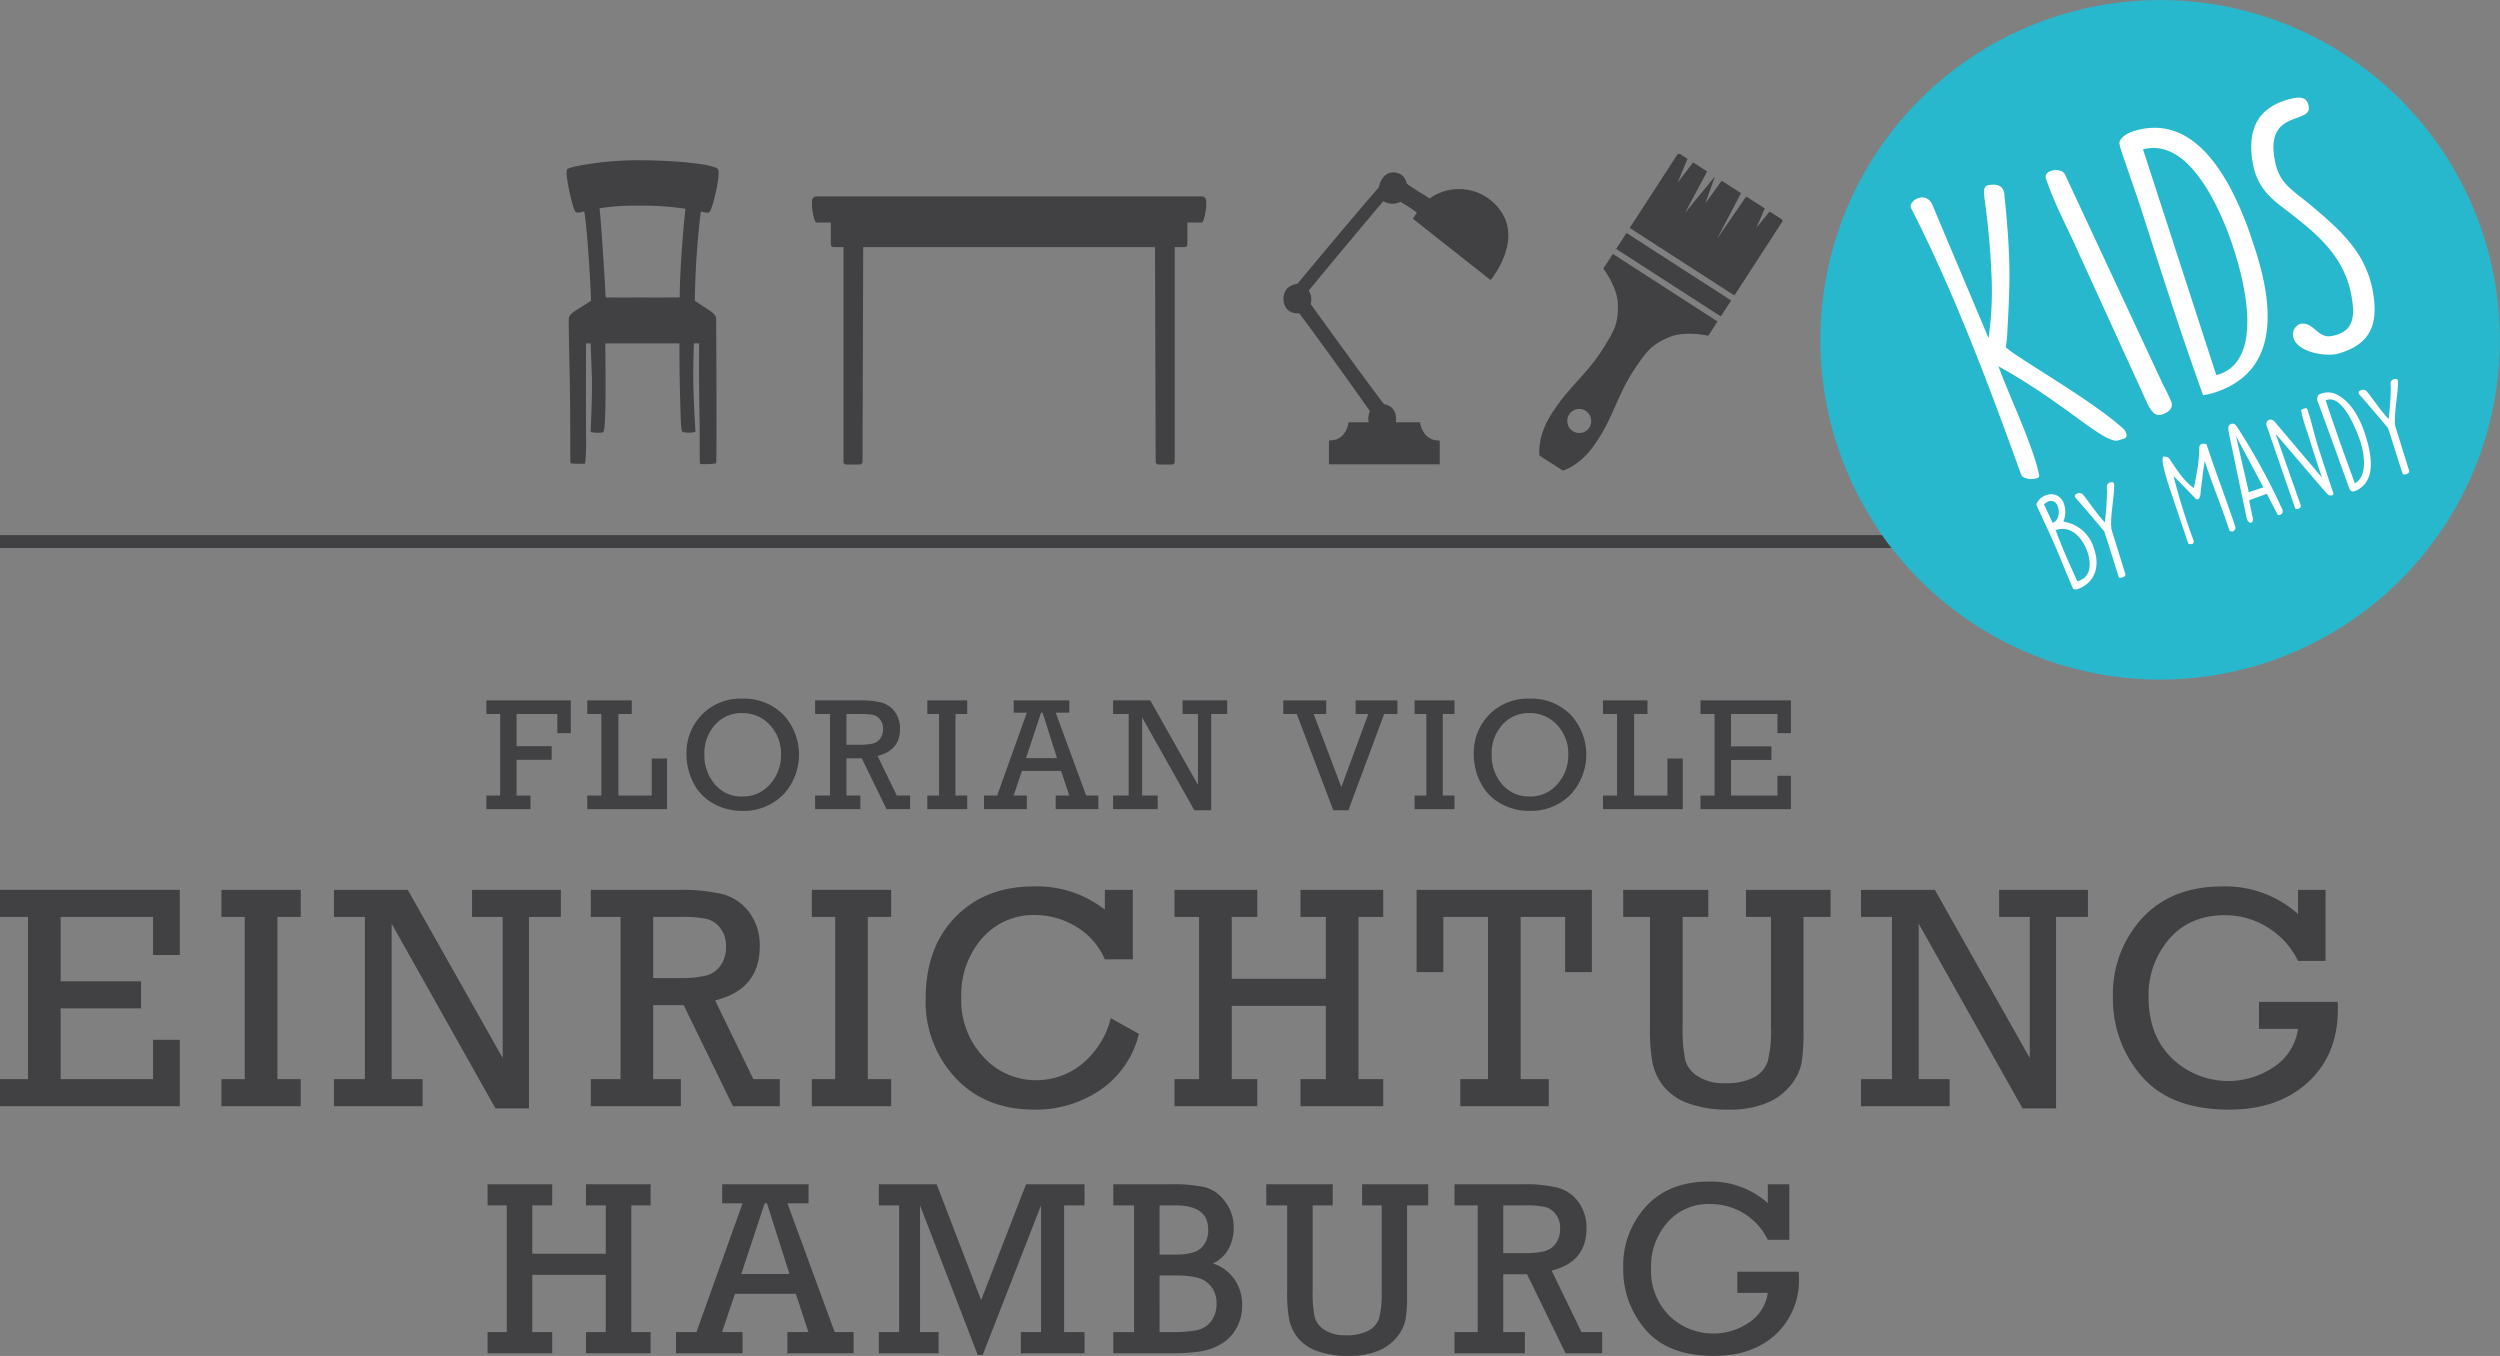 <svg id="Ebene_1" data-name="Ebene 1" xmlns="http://www.w3.org/2000/svg" xmlns:xlink="http://www.w3.org/1999/xlink" viewBox="0 0 488.172 264.767"><rect x="0" y="0" width="488.172" height="264.767" fill="#808080" stroke="none"/><defs><style>.cls-1{fill:none;}.cls-2{fill:#414143;}.cls-3{clip-path:url(#clip-path);}.cls-4{fill:#28b8ce;}.cls-5{fill:#fff;}</style><clipPath id="clip-path"><rect class="cls-1" width="488.172" height="264.767"/></clipPath></defs><title>Zeichenfläche 1</title><polygon class="cls-2" points="103.59 155.345 100.871 155.345 100.871 148.366 107.729 148.366 107.729 145.708 100.871 145.708 100.871 139.416 108.828 139.416 108.828 143.158 111.455 143.158 111.455 136.759 94.976 136.759 94.976 139.416 97.664 139.416 97.664 155.345 94.976 155.345 94.976 158.002 103.59 158.002 103.59 155.345"/><polygon class="cls-2" points="114.677 155.345 114.677 158.002 130.255 158.002 130.255 148.121 127.262 148.121 127.262 155.345 120.755 155.345 120.755 139.416 123.367 139.416 123.367 136.759 114.677 136.759 114.677 139.416 117.426 139.416 117.426 155.345 114.677 155.345"/><g class="cls-3"><path class="cls-2" d="M137.072,139.539a10.68,10.68,0,0,0-3.024,7.744,12.237,12.237,0,0,0,1.298,5.474,9.431,9.431,0,0,0,3.887,4.109,11.272,11.272,0,0,0,5.674,1.473,10.871,10.871,0,0,0,7.98-3.108,11.45,11.45,0,0,0,.052-15.692,10.749,10.749,0,0,0-7.987-3.116,10.489,10.489,0,0,0-7.88,3.116m15.44,7.789a8.472,8.472,0,0,1-2.123,5.78,6.885,6.885,0,0,1-5.422,2.421,6.765,6.765,0,0,1-5.376-2.367,8.657,8.657,0,0,1-2.046-5.865,8.298,8.298,0,0,1,2.061-5.742,6.806,6.806,0,0,1,5.315-2.306,7.072,7.072,0,0,1,5.43,2.344,8.153,8.153,0,0,1,2.161,5.735"/><path class="cls-2" d="M168.277,148.076l4.837,9.927h4.601v-2.657h-2.595l-3.754-7.729q4.38-1.085,4.379-5.299a5.353,5.353,0,0,0-1.039-3.366,4.781,4.781,0,0,0-2.626-1.773,17.451,17.451,0,0,0-4.292-.42h-8.628v2.657h2.916v15.93h-2.916v2.657h8.843v-2.657h-2.719v-7.27Zm-2.993-8.66h2.719a11.959,11.959,0,0,1,2.497.191,2.401,2.401,0,0,1,1.374.909,2.781,2.781,0,0,1,.557,1.756,3.146,3.146,0,0,1-.55,1.948,2.586,2.586,0,0,1-1.412.962,11.021,11.021,0,0,1-2.681.237h-2.504Z"/></g><polygon class="cls-2" points="188.866 139.416 188.866 136.76 181.077 136.76 181.077 139.416 183.368 139.416 183.368 155.345 181.077 155.345 181.077 158.003 188.866 158.003 188.866 155.345 186.575 155.345 186.575 139.416 188.866 139.416"/><path class="cls-2" d="M206.146,158.003h8.323v-2.657h-2.376l-5.946-16.189h2.656v-2.397h-10.859v2.397h2.568l-5.8,16.189h-2.571v2.657h8.369v-2.657h-2.581l1.625-4.811h7.654l1.58,4.811h-2.642Zm-5.799-9.957,2.942-8.889h.291l2.827,8.889Z"/><polygon class="cls-2" points="226.06 155.345 223.021 155.345 223.021 140.085 233.214 158.217 236.505 158.217 236.505 139.416 239.637 139.416 239.637 136.759 230.916 136.759 230.916 139.416 233.925 139.416 233.925 153.271 224.606 136.759 217.355 136.759 217.355 139.416 220.393 139.416 220.393 155.345 217.355 155.345 217.355 158.002 226.06 158.002 226.06 155.345"/><polygon class="cls-2" points="270.287 139.416 272.866 139.416 272.866 136.76 264.71 136.76 264.71 139.416 267.189 139.416 261.923 153.68 256.513 139.416 258.968 139.416 258.968 136.76 250.584 136.76 250.584 139.416 253.212 139.416 260.35 158.216 263.297 158.216 270.287 139.416"/><polygon class="cls-2" points="276.228 155.345 276.228 158.002 284.017 158.002 284.017 155.345 281.726 155.345 281.726 139.416 284.017 139.416 284.017 136.759 276.228 136.759 276.228 139.416 278.519 139.416 278.519 155.345 276.228 155.345"/><g class="cls-3"><path class="cls-2" d="M306.616,155.23a11.447,11.447,0,0,0,.054-15.692,10.752,10.752,0,0,0-7.988-3.116,10.493,10.493,0,0,0-7.881,3.116,10.687,10.687,0,0,0-3.023,7.744,12.231,12.231,0,0,0,1.298,5.475,9.426,9.426,0,0,0,3.886,4.108,11.278,11.278,0,0,0,5.674,1.474,10.865,10.865,0,0,0,7.98-3.109m-13.295-2.069a8.65,8.65,0,0,1-2.046-5.865,8.297,8.297,0,0,1,2.062-5.742,6.802,6.802,0,0,1,5.314-2.305,7.073,7.073,0,0,1,5.43,2.344,8.151,8.151,0,0,1,2.16,5.734,8.473,8.473,0,0,1-2.122,5.781,6.889,6.889,0,0,1-5.421,2.421,6.765,6.765,0,0,1-5.377-2.368"/></g><polygon class="cls-2" points="313.012 155.345 313.012 158.002 328.59 158.002 328.59 148.121 325.597 148.121 325.597 155.345 319.091 155.345 319.091 139.416 321.702 139.416 321.702 136.759 313.012 136.759 313.012 139.416 315.761 139.416 315.761 155.345 313.012 155.345"/><polygon class="cls-2" points="349.708 143.159 349.708 136.76 332.053 136.76 332.053 139.417 334.802 139.417 334.802 155.346 332.053 155.346 332.053 158.004 349.708 158.004 349.708 151.482 347.082 151.482 347.082 155.346 338.009 155.346 338.009 148.397 345.905 148.397 345.905 145.74 338.009 145.74 338.009 139.417 347.082 139.417 347.082 143.159 349.708 143.159"/><polygon class="cls-2" points="0 173.759 0 179.044 5.467 179.044 5.467 210.722 0 210.722 0 216.006 35.109 216.006 35.109 203.038 29.885 203.038 29.885 210.722 11.845 210.722 11.845 196.902 27.547 196.902 27.547 191.618 11.845 191.618 11.845 179.044 29.885 179.044 29.885 186.485 35.109 186.485 35.109 173.759 0 173.759"/><polygon class="cls-2" points="43.235 179.044 47.79 179.044 47.79 210.722 43.235 210.722 43.235 216.007 58.725 216.007 58.725 210.722 54.168 210.722 54.168 179.044 58.725 179.044 58.725 173.76 43.235 173.76 43.235 179.044"/><polygon class="cls-2" points="92.176 179.044 98.159 179.044 98.159 206.598 79.628 173.76 65.206 173.76 65.206 179.044 71.25 179.044 71.25 210.722 65.206 210.722 65.206 216.007 82.519 216.007 82.519 210.722 76.475 210.722 76.475 180.373 96.746 216.432 103.292 216.432 103.292 179.044 109.519 179.044 109.519 173.76 92.176 173.76 92.176 179.044"/><g class="cls-3"><path class="cls-2" d="M133.5,196.265l9.62,19.742h9.149v-5.285h-5.162l-7.463-15.37q8.708-2.156,8.708-10.538a10.665,10.665,0,0,0-2.066-6.696,9.513,9.513,0,0,0-5.223-3.524,34.76,34.76,0,0,0-8.535-.834h-17.16v5.284h5.802v31.678h-5.802v5.285h17.585v-5.285h-5.406v-14.457Zm-5.953-17.221h5.406a23.718,23.718,0,0,1,4.966.38,4.773,4.773,0,0,1,2.733,1.807,5.524,5.524,0,0,1,1.109,3.493,6.255,6.255,0,0,1-1.094,3.873,5.148,5.148,0,0,1-2.809,1.912,21.858,21.858,0,0,1-5.33.471h-4.981Z"/></g><polygon class="cls-2" points="174.016 210.722 169.461 210.722 169.461 179.044 174.016 179.044 174.016 173.759 158.526 173.759 158.526 179.044 163.083 179.044 163.083 210.722 158.526 210.722 158.526 216.006 174.016 216.006 174.016 210.722"/><g class="cls-3"><path class="cls-2" d="M211.245,207.79a14.081,14.081,0,0,1-8.898,3.143,13.794,13.794,0,0,1-10.296-4.525,16.144,16.144,0,0,1-4.344-11.663,16.672,16.672,0,0,1,4.055-11.51,13.262,13.262,0,0,1,10.372-4.556,15.378,15.378,0,0,1,7.987,2.262,13.677,13.677,0,0,1,5.619,6.393h5.467v-13.575h-5.467v3.857a21.588,21.588,0,0,0-13.94-4.525q-9.386,0-15.217,5.953-5.831,5.952-5.831,16.005a21.728,21.728,0,0,0,5.802,15.399q5.799,6.226,15.398,6.226a22.312,22.312,0,0,0,12.953-3.873,18.444,18.444,0,0,0,7.486-10.918l-5.497-3.068a16.754,16.754,0,0,1-5.649,8.975"/></g><polygon class="cls-2" points="253.947 179.044 258.896 179.044 258.896 191.131 240.521 191.131 240.521 179.044 245.504 179.044 245.504 173.76 229.345 173.76 229.345 179.044 234.145 179.044 234.145 210.722 229.345 210.722 229.345 216.007 245.504 216.007 245.504 210.722 240.521 210.722 240.521 196.417 258.896 196.417 258.896 210.722 253.947 210.722 253.947 216.007 270.104 216.007 270.104 210.722 265.275 210.722 265.275 179.044 270.104 179.044 270.104 173.76 253.947 173.76 253.947 179.044"/><polygon class="cls-2" points="310.845 189.826 310.845 173.76 276.616 173.76 276.616 189.826 281.84 189.826 281.84 179.045 290.557 179.045 290.557 210.722 285.151 210.722 285.151 216.006 302.432 216.006 302.432 210.722 296.935 210.722 296.935 179.045 305.621 179.045 305.621 189.826 310.845 189.826"/><g class="cls-3"><path class="cls-2" d="M340.929,179.044h4.89v21.443a24.182,24.182,0,0,1-.653,6.818,5.544,5.544,0,0,1-2.657,3.068,11.864,11.864,0,0,1-5.771,1.138,9.213,9.213,0,0,1-5.163-1.32,5.577,5.577,0,0,1-2.506-3.205,30.829,30.829,0,0,1-.5-6.803v-21.139h5.01v-5.284h-16.613v5.284h5.224v21.443a35.866,35.866,0,0,0,.531,7.258,11.146,11.146,0,0,0,2.142,4.404,10.847,10.847,0,0,0,4.798,3.295,22.377,22.377,0,0,0,7.988,1.23,18.456,18.456,0,0,0,7.38-1.321,11.501,11.501,0,0,0,4.708-3.522,10.273,10.273,0,0,0,2.05-4.223,39.075,39.075,0,0,0,.38-6.484v-22.08h5.285v-5.284h-16.523Z"/></g><polygon class="cls-2" points="390.367 179.044 396.35 179.044 396.35 206.598 377.819 173.76 363.397 173.76 363.397 179.044 369.441 179.044 369.441 210.722 363.397 210.722 363.397 216.007 380.709 216.007 380.709 210.722 374.666 210.722 374.666 180.373 394.937 216.432 401.484 216.432 401.484 179.044 407.71 179.044 407.71 173.76 390.367 173.76 390.367 179.044"/><g class="cls-3"><path class="cls-2" d="M456.478,195.627h-15.368v5.284h7.624a10.656,10.656,0,0,1-4.618,7.366,15.843,15.843,0,0,1-19.999-1.625q-4.57-4.434-4.571-11.997a16.736,16.736,0,0,1,4.009-11.268q4.01-4.675,10.933-4.677a15.873,15.873,0,0,1,14.246,8.929h5.375v-13.879h-5.375v4.707a21.363,21.363,0,0,0-14.822-5.375q-9.842,0-15.58,6.165a21.846,21.846,0,0,0-5.741,15.489,22.833,22.833,0,0,0,5.619,15.413q5.619,6.514,17.069,6.516,9.565,0,15.398-5.346,5.832-5.345,5.831-14.244c0-.426-.01-.911-.03-1.458"/></g><polygon class="cls-2" points="114.424 231.247 114.424 235.374 118.29 235.374 118.29 244.816 103.939 244.816 103.939 235.374 107.829 235.374 107.829 231.247 95.209 231.247 95.209 235.374 98.957 235.374 98.957 260.117 95.209 260.117 95.209 264.246 107.829 264.246 107.829 260.117 103.939 260.117 103.939 248.945 118.29 248.945 118.29 260.117 114.424 260.117 114.424 264.246 127.044 264.246 127.044 260.117 123.273 260.117 123.273 235.374 127.044 235.374 127.044 231.247 114.424 231.247"/><path class="cls-2" d="M149.317,234.969h.451l4.391,13.809h-9.413Zm-8.303-3.722v3.722h3.987l-9.009,25.148h-3.992v4.129h13v-4.129h-4.009l2.524-7.472h11.888l2.455,7.472h-4.104v4.129h12.928v-4.129h-3.691l-9.235-25.148h4.126v-3.722Z"/><polygon class="cls-2" points="200.36 231.247 191.582 253.866 182.9 231.247 171.609 231.247 171.609 235.374 175.57 235.374 175.57 260.117 171.609 260.117 171.609 264.246 183.28 264.246 183.28 260.117 179.651 260.117 179.651 235.374 190.918 264.578 191.891 264.578 203.279 235.374 203.279 260.117 199.34 260.117 199.34 264.246 211.772 264.246 211.772 260.117 207.786 260.117 207.786 235.374 211.772 235.374 211.772 231.247 200.36 231.247"/><g class="cls-3"><path class="cls-2" d="M236.844,246.714a6.62,6.62,0,0,0,3.025-2.8,8.373,8.373,0,0,0,1.032-4.151,8.205,8.205,0,0,0-1.733-5.207,7.224,7.224,0,0,0-3.997-2.764,31.287,31.287,0,0,0-6.796-.545h-10.984v4.127h4.057v24.744h-4.057v4.128h11.221a35.999,35.999,0,0,0,5.919-.38,11.672,11.672,0,0,0,3.998-1.471,8.023,8.023,0,0,0,2.928-3.084,8.999,8.999,0,0,0,1.103-4.436,8.749,8.749,0,0,0-1.482-5.018,8.133,8.133,0,0,0-4.234-3.143m-10.414-11.34h3.106q6.383,0,6.383,4.698a4.639,4.639,0,0,1-1.412,3.666q-1.412,1.244-4.971,1.244h-3.106Zm10.047,22.644a4.727,4.727,0,0,1-2.788,1.732,28.22,28.22,0,0,1-5.386.368h-1.873V249.062h2.847a18.524,18.524,0,0,1,4.591.44,4.92,4.92,0,0,1,2.656,1.754,5.135,5.135,0,0,1,1.031,3.262,5.479,5.479,0,0,1-1.078,3.5"/><path class="cls-2" d="M265.979,235.374h3.82v16.749a18.836,18.836,0,0,1-.511,5.326,4.33,4.33,0,0,1-2.076,2.396,9.273,9.273,0,0,1-4.508.889,7.204,7.204,0,0,1-4.033-1.032,4.364,4.364,0,0,1-1.956-2.502,23.96,23.96,0,0,1-.391-5.315v-16.511h3.915v-4.127h-12.977v4.127h4.08v16.749a27.817,27.817,0,0,0,.416,5.67,8.667,8.667,0,0,0,1.672,3.44,8.474,8.474,0,0,0,3.747,2.574,17.515,17.515,0,0,0,6.239.96,14.421,14.421,0,0,0,5.765-1.032,8.968,8.968,0,0,0,3.677-2.752,8.013,8.013,0,0,0,1.603-3.297,30.742,30.742,0,0,0,.296-5.065v-17.247h4.127v-4.127h-12.905Z"/><path class="cls-2" d="M302.986,248.112q6.803-1.685,6.802-8.231a8.325,8.325,0,0,0-1.613-5.23,7.427,7.427,0,0,0-4.08-2.753,27.161,27.161,0,0,0-6.667-.652H284.025v4.128h4.531v24.743h-4.531v4.128h13.736v-4.128h-4.222v-11.292h4.649l7.514,15.42h7.146v-4.128h-4.033Zm-5.558-3.415h-3.889v-9.323h4.222a18.496,18.496,0,0,1,3.878.297,3.727,3.727,0,0,1,2.135,1.412,4.308,4.308,0,0,1,.866,2.727,4.891,4.891,0,0,1-.853,3.025,4.025,4.025,0,0,1-2.195,1.495,17.137,17.137,0,0,1-4.164.367"/><path class="cls-2" d="M339.243,248.327v4.128h5.955a8.318,8.318,0,0,1-3.607,5.752,12.369,12.369,0,0,1-15.621-1.269,12.448,12.448,0,0,1-3.571-9.369,13.067,13.067,0,0,1,3.133-8.802,10.656,10.656,0,0,1,8.54-3.653,12.399,12.399,0,0,1,11.126,6.974h4.199v-10.841h-4.199v3.677a16.684,16.684,0,0,0-11.578-4.199q-7.684,0-12.169,4.816a17.067,17.067,0,0,0-4.484,12.098,17.846,17.846,0,0,0,4.389,12.041q4.391,5.088,13.333,5.087,7.471,0,12.027-4.175a14.362,14.362,0,0,0,4.555-11.126q0-.498-.025-1.139Z"/><path class="cls-2" d="M367.522,104.491H0v2.519H369.377q-.955-1.233-1.855-2.519"/><path class="cls-2" d="M234.644,38.347h-75.196a.896.896,0,0,0-.894.894v1.017c0,.493.402,3.192.894,3.192h2.788v4.272a.538.538,0,0,0,.537.537h1.935v41.907a.539.539,0,0,0,.537.537h2.614a.577.577,0,0,0,.568-.536l.13-41.908h56.979l.13,41.908a.577.577,0,0,0,.567.536h2.614a.539.539,0,0,0,.538-.537V48.259h1.935a.538.538,0,0,0,.537-.537v-4.272h2.787c.492,0,.895-2.699.895-3.192v-1.017a.897.897,0,0,0-.895-.894"/><path class="cls-2" d="M267.272,82.459h-3.943a4.548,4.548,0,0,1-1.104,2.489c-1.248,1.364-2.724.863-2.724,1.158v4.558l21.634.002v-4.56c0-.305-1.24.3-2.742-1.158a5.081,5.081,0,0,1-1.107-2.489h-4.723s.607-2.975-2.289-3.537c-1.972-2.381-14.341-19.549-14.341-19.549a3.173,3.173,0,0,0-.385-2.619c3.192-3.936,14.563-17.484,14.563-17.484a3.344,3.344,0,0,0,3.322.142,24.411,24.411,0,0,1,3.233,2.118,12.999,12.999,0,0,0-.76,1.186c.962.772,15.163,11.969,15.163,11.969s5.292-6.307,2.788-12.051a9.869,9.869,0,0,0-14.675-3.889c-3.321-1.997-4.483-2.889-4.483-2.889a2.723,2.723,0,0,0-1.119-1.76c-1.372-.841-3.641-.704-4.357,2.513-4.08,4.624-15.885,18.807-15.885,18.807a3.787,3.787,0,0,0-1.971.879c-1.299,1.301-1.111,5.132,2.335,4.879,6.183,8.267,13.814,19.123,13.814,19.123a3.329,3.329,0,0,0-.244,2.162"/><path class="cls-2" d="M310.28,83.597a2.347,2.347,0,1,1-.615-3.363,2.418,2.418,0,0,1,.615,3.363m2.752-31.205s.018.021.048.065c.028.038.079.102.131.178.053.074.123.173.2.281.021.033.04.059.06.091.019.029.039.058.059.088.041.065.082.129.128.198.086.136.194.299.292.462.052.082.102.166.155.256.052.091.105.178.157.27.051.091.103.185.159.288.054.093.103.192.152.295.053.101.112.209.161.314.048.099.099.205.148.316.027.056.055.109.082.167.021.05.043.106.068.163.048.108.093.221.143.336.025.059.046.116.068.171.02.056.043.113.062.17.042.116.085.234.129.353a9.764,9.764,0,0,1,.37,1.428,7.493,7.493,0,0,1,.119,1.425c.003.121.003.244.005.365-.003.119-.007.239-.01.365-.003.246-.015.494-.035.741a10.499,10.499,0,0,1-.21,1.493,9.054,9.054,0,0,1-.446,1.456,20.204,20.204,0,0,1-1.502,2.801c-.562.943-1.168,1.904-1.846,2.841-.673.935-1.411,1.856-2.184,2.75-.774.894-1.575,1.772-2.353,2.641-.778.87-1.531,1.737-2.212,2.606-.683.866-1.297,1.733-1.849,2.573a20.521,20.521,0,0,0-1.417,2.464,14.055,14.055,0,0,0-.855,2.3,12.311,12.311,0,0,0-.374,1.955,9.924,9.924,0,0,0-.06,1.374c.005.166.015.299.02.388.011.089.015.137.015.137l4.578,2.937s.046-.016.133-.044c.082-.03.206-.076.361-.138a10.669,10.669,0,0,0,1.239-.622,13.368,13.368,0,0,0,1.636-1.145,14.578,14.578,0,0,0,1.752-1.725,21.308,21.308,0,0,0,1.672-2.297c.546-.846,1.085-1.76,1.597-2.736.514-.976.997-2.015,1.474-3.079.475-1.066.95-2.151,1.449-3.222.506-1.068,1.04-2.116,1.624-3.113.578-1.002,1.209-1.944,1.838-2.843a20.213,20.213,0,0,1,1.949-2.512,8.795,8.795,0,0,1,1.146-1.006,11.186,11.186,0,0,1,1.282-.807c.218-.118.441-.231.667-.34.112-.05.222-.103.33-.154.113-.05.225-.099.335-.148a7.594,7.594,0,0,1,1.356-.481,10.221,10.221,0,0,1,1.459-.252c.129-.009.252-.018.375-.029.059-.005.123-.008.184-.013a1.244,1.244,0,0,1,.185-.006c.125-.006.247-.01.368-.011.057-.005.118-.006.177-.007.063.003.125.002.185.004.121.001.236.002.356.004.111,0,.236.011.349.015.113.009.222.01.335.021.115.008.22.017.328.023.104.01.205.02.313.029.102.015.202.025.297.037.193.023.383.053.545.074.082.013.159.023.23.034a.401.401,0,0,0,.107.013c.038.012.072.017.104.025.139.023.253.047.345.062.092.017.168.033.218.043l.061.038a.073.073,0,0,0,.016-.019c.102-.157.788-1.215,1.815-2.799l-20.436-13.187-1.848,2.849Z"/><path class="cls-2" d="M338.037,58.674l-20.438-13.185-2.018,3.111,20.437,13.186c.603-.93,1.287-1.984,2.019-3.112"/><path class="cls-2" d="M348.05,43.001c-.043-.144-.381-.339-.381-.339l-2.117-1.36-2.566,3.156,1.614-3.765-3.622-2.324-5.729,8.321,4.716-8.975-3.78-2.421-3.193,4.416,1.879-5.26-5.827,7.096,4.308-8.073-2.748-1.761-3.04,3.978,1.961-4.674-1.377-.88a.571.571,0,0,0-.37-.098c-.182.042-.363.321-.363.321l-9.18,14.149,20.436,13.188c3.287-5.066,7.287-11.232,9.215-14.204a.753.753,0,0,0,.164-.491"/><path class="cls-2" d="M138.608,41.304c.534-.566,2.163-7.264,1.601-8.249-.514-.904-7.666-1.768-15.762-1.768-6.548,0-13.384,1.272-13.699,1.768-.516.81,1.095,7.791,1.601,8.249.291.262.439.311,1.731-.018.573,2.975,1.247,14.005,1.326,17.441-2.861,1.918-4.204,2.352-4.345,3.514-.057,1.363.233,11.528.275,17.922.047,7.182-.032,10.166.097,10.311a15.765,15.765,0,0,0,2.83.058,41.334,41.334,0,0,0,.166-5.536c-.007-6.956,0-17.941,0-17.941l.898-.005s.188,4.786.265,6.887c.049,4.29-.265,10.389-.265,10.389.228.162,2.323.312,2.526.001.137-.21.375-1.921.394-7.529.015-4.351-.055-9.748-.055-9.748,3.173.005,5.966,0,5.966,0s5.341.005,8.515,0c0,0-.007,5.442.11,9.777.153,5.606.173,7.216.491,7.5a5.054,5.054,0,0,0,2.527-.001c.016-.084-.366-5.113-.428-10.552-.021-1.874.118-6.724.118-6.724h1.029s-.071,7.563.073,14.466c.111,5.317-.065,8.999.18,9.091a14.403,14.403,0,0,0,3.065-.128c.156-.111.028-26.96,0-28.258-.142-1.162-1.391-1.576-4.164-3.494a164.51,164.51,0,0,1,1.178-17.441c1.116.305,1.409.387,1.756.018m-5.88,16.775c-2.988,0-4.498.053-8.089,0-3.59.053-4.672.012-6.374,0-.253-5.199-.975-15.831-1.193-17.405a41.727,41.727,0,0,1,7.522-.507,55.276,55.276,0,0,1,9.259.603c-.332,2.599-1.125,12.045-1.125,17.309"/><path class="cls-4" d="M444.503,128.7a66.341,66.341,0,1,0-85.03-39.65,66.34,66.34,0,0,0,85.03,39.65"/><path class="cls-5" d="M469.13,92.483c.166.246.423.178.635.127l.045-.017c.369-.109.728-.316.62-.686l-2.725-8.751c-.26-2.821.554-5.854.551-8.743l-.057-.158c-.132-.361-.464-.291-.834-.182-.79.287-.503,1.078-.517,1.671a57.078,57.078,0,0,1-.419,6.086c-1.557-1.607-2.892-3.73-4.323-5.485a1.046,1.046,0,0,0-1.121-.129c-.294.107-.47.325-.403.581a1.264,1.264,0,0,0,.356.485c.142.178,1.374,1.597,1.538,1.767l3.818,4.518c.329.903,2.187,6.85,2.735,8.569.058.158.068.256.101.347m-15.002-14.308.158-.058c3.139-1.142,5.791,5.794,6.441,7.578.904,2.484,1.763,7.235-.88,8.683-.884-2.287-2.088-5.735-2.82-7.745-.452-1.242-2.484-7.177-2.899-8.458m4.596,17.123c.304.836.819.776,1.509.423,3.562-1.808,3.065-6.333,1.66-10.757-.983-3.12-2.848-6.84-6.053-8.128a3.977,3.977,0,0,0-2.825.107l-.204.074a1.334,1.334,0,0,0-.211,1.458l.033.09c.722,1.912,4.009,10.944,4.693,12.895Zm-10.583,3.878c.173.474,1.349.123,1.103-.555l-4.889-13.923c9.448,11.062,9.793,11.448,10.191,11.84.32.318,1.119.334,1.105-.198-.477-1.309-2.528-7.647-2.959-8.973-.765-2.381-1.281-4.853-2.068-7.226-.158-.505-.212-.512-.762-.337-.339.123-.587.214-.497.462a24.711,24.711,0,0,0,1.184,4.096c.67,2.262,2.511,7.883,2.851,8.885l-9.152-10.811c-.951-1.137-1.996-.143-1.622.743Zm-11.52-14.016,5.352,9.995-2.848.96Zm6.017,11.262,2.126,4.085c.081.15.306.068.442.018l.068-.024c.429-.156.453-.37.455-.856-.008-.023.015-.031.006-.054l-.669-1.418a127.053,127.053,0,0,0-8.283-14.887l-.353-.409a.904.904,0,0,0-.824-.084c-.564.206-.492.896-.449,1.366,0,0-.006.053,3.604,17.28.083.226.5.739.793.632.655-.238.279-1.201.201-1.556l-.545-2.692.086-.185Zm-15.334,9.724a1.133,1.133,0,0,0,.748.086.557.557,0,0,0,.318-.602,120.437,120.437,0,0,1-3.925-12.611c.022-.008.09-.033,4.214,4.271.618.645.973-.277,1.002-.62.038-.525.29-2.714.37-3.127.105-1.189.293-2.357.482-3.525,1.329,4.145,2.998,8.166,4.395,12.286l.462,1.341a.901.901,0,0,0,.635.127.863.863,0,0,0,.525-.805l-.372-1.092c-1.712-5.054-3.635-10.057-5.301-15.128a1.313,1.313,0,0,0-.891-.059.691.691,0,0,0-.507.645,29.366,29.366,0,0,1-.463,4.771l-.047.222a28.344,28.344,0,0,1-.58,2.973c-2.023-1.412-3.726-4.193-4.732-5.694-.341-.515-.885-.394-1.039-.466a.143.143,0,0,0-.099.011c-.587.213.073,2.94,1.306,6.608Zm-13.589,6.506c.166.246.423.179.634.127l.046-.016c.369-.109.728-.317.619-.686l-2.725-8.752c-.259-2.821.555-5.853.552-8.742l-.057-.158c-.132-.362-.464-.292-.834-.183-.79.288-.503,1.078-.517,1.672a57.06,57.06,0,0,1-.419,6.085c-1.557-1.607-2.892-3.729-4.323-5.484a1.045,1.045,0,0,0-1.121-.129c-.294.106-.471.324-.403.581a1.261,1.261,0,0,0,.356.484c.141.179,1.374,1.597,1.538,1.767l3.818,4.518c.329.904,2.187,6.851,2.735,8.569.058.158.068.257.101.347m-14.587-14.152c.991-1,2.217-.935,2.685.352.452,1.242.161,2.832-.991,3.251Zm6.506,14.996c-1.504-3.288-2.977-6.563-4.218-9.973,2.958-1.076,5.22,1.553,6.132,4.06.789,2.168.895,4.917-1.499,5.788a2.58,2.58,0,0,1-.415.125m-7.997-15.016.173.474,2.407,5.21c1.827,3.964,3.084,7.419,4.598,10.807a.977.977,0,0,0,.914.051c3.545-1.291,4.327-4.695,3.151-7.924a7.313,7.313,0,0,0-5.974-5.242,4.891,4.891,0,0,0,.094-3.538c-1.011-2.777-4.503-2.043-5.363.162"/><path class="cls-5" d="M447.753,65.568c.049.134.055.359.104.492.997,2.739,5.899,3.527,8.383,3.077a13.494,13.494,0,0,0,1.627-.517c5.412-1.969,6.516-6.002,5.457-11.821-1.423-7.652-6.49-12.012-12.268-16.869-3.681-3.048-6.051-4.153-6.872-8.696-1.867-9.912,7.232-6.945,6.642-10.437-.347-1.992-1.762-1.931-3.639-1.475a12.138,12.138,0,0,0-1.494.468c-5.545,2.018-6.77,6.55-5.785,12.168.761,3.96,2.687,6.134,5.627,8.392,6.294,4.821,12.035,9.162,13.58,17.149.712,3.826.828,7.264-3.781,8.11-2.818.571-3.542-2.872-6.16-2.373a2.229,2.229,0,0,0-1.421,2.332m-29.285-36.398c9.711-2.627,16.057,13.977,18.009,20.379,1.726,5.575,5.527,20.382-2.958,23.47a6.081,6.081,0,0,1-.759.2Zm-4.568-.91.079.425c.395,1.294,3.812,11.096,4.158,12.256,2.827,8.806,5.435,17.011,8.347,25.635,1.052,3.098,3.708,10.604,3.708,10.604a15.304,15.304,0,0,0,2.97-.778c11.357-4.134,11.244-15.668,6.958-28.482-.316-.869-.614-1.895-.978-2.897-3.55-9.754-10.351-23.242-22.57-19.4l-.268.098c-1.002.364-2.751,1.379-2.404,2.539m-14.392,6.6c1.617,4.859,4.102,9.402,6.187,14.09l13.748,30.123c.662,1.196,1.391,2.368,2.861,1.833,1.136-.413,2.059-1.203,1.736-2.296a35.257,35.257,0,0,0-1.622-3.419l-19.175-41.085c-.717-1.555-4.276-.94-3.735.754m-4.733,58.086a3.303,3.303,0,0,0,2.958.436c.334-.121.51-.261.431-.686-1.192-5.77-5.793-15.292-7.932-21.171,13.073,7.2,20.932,15.48,23.489,14.437.801-.292,2.247-.192,1.117-2.051-6.2-5.747-21.496-14.307-23.18-16.132.14-.692.26-2.013.26-2.013.538-9.955.863-14.265-.524-27.744-.157-1.676-1.185-2.217-3.244-1.846-1.069.389-.631,1.592-.679,2.29a155.677,155.677,0,0,1,1.444,16.138,64.986,64.986,0,0,1-.611,11.419l-11.062-26.236c-1.397-2.593-4.646-.503-4.093.809,7.554,14.727,13.967,31.306,19.778,47.273Z"/></g></svg>